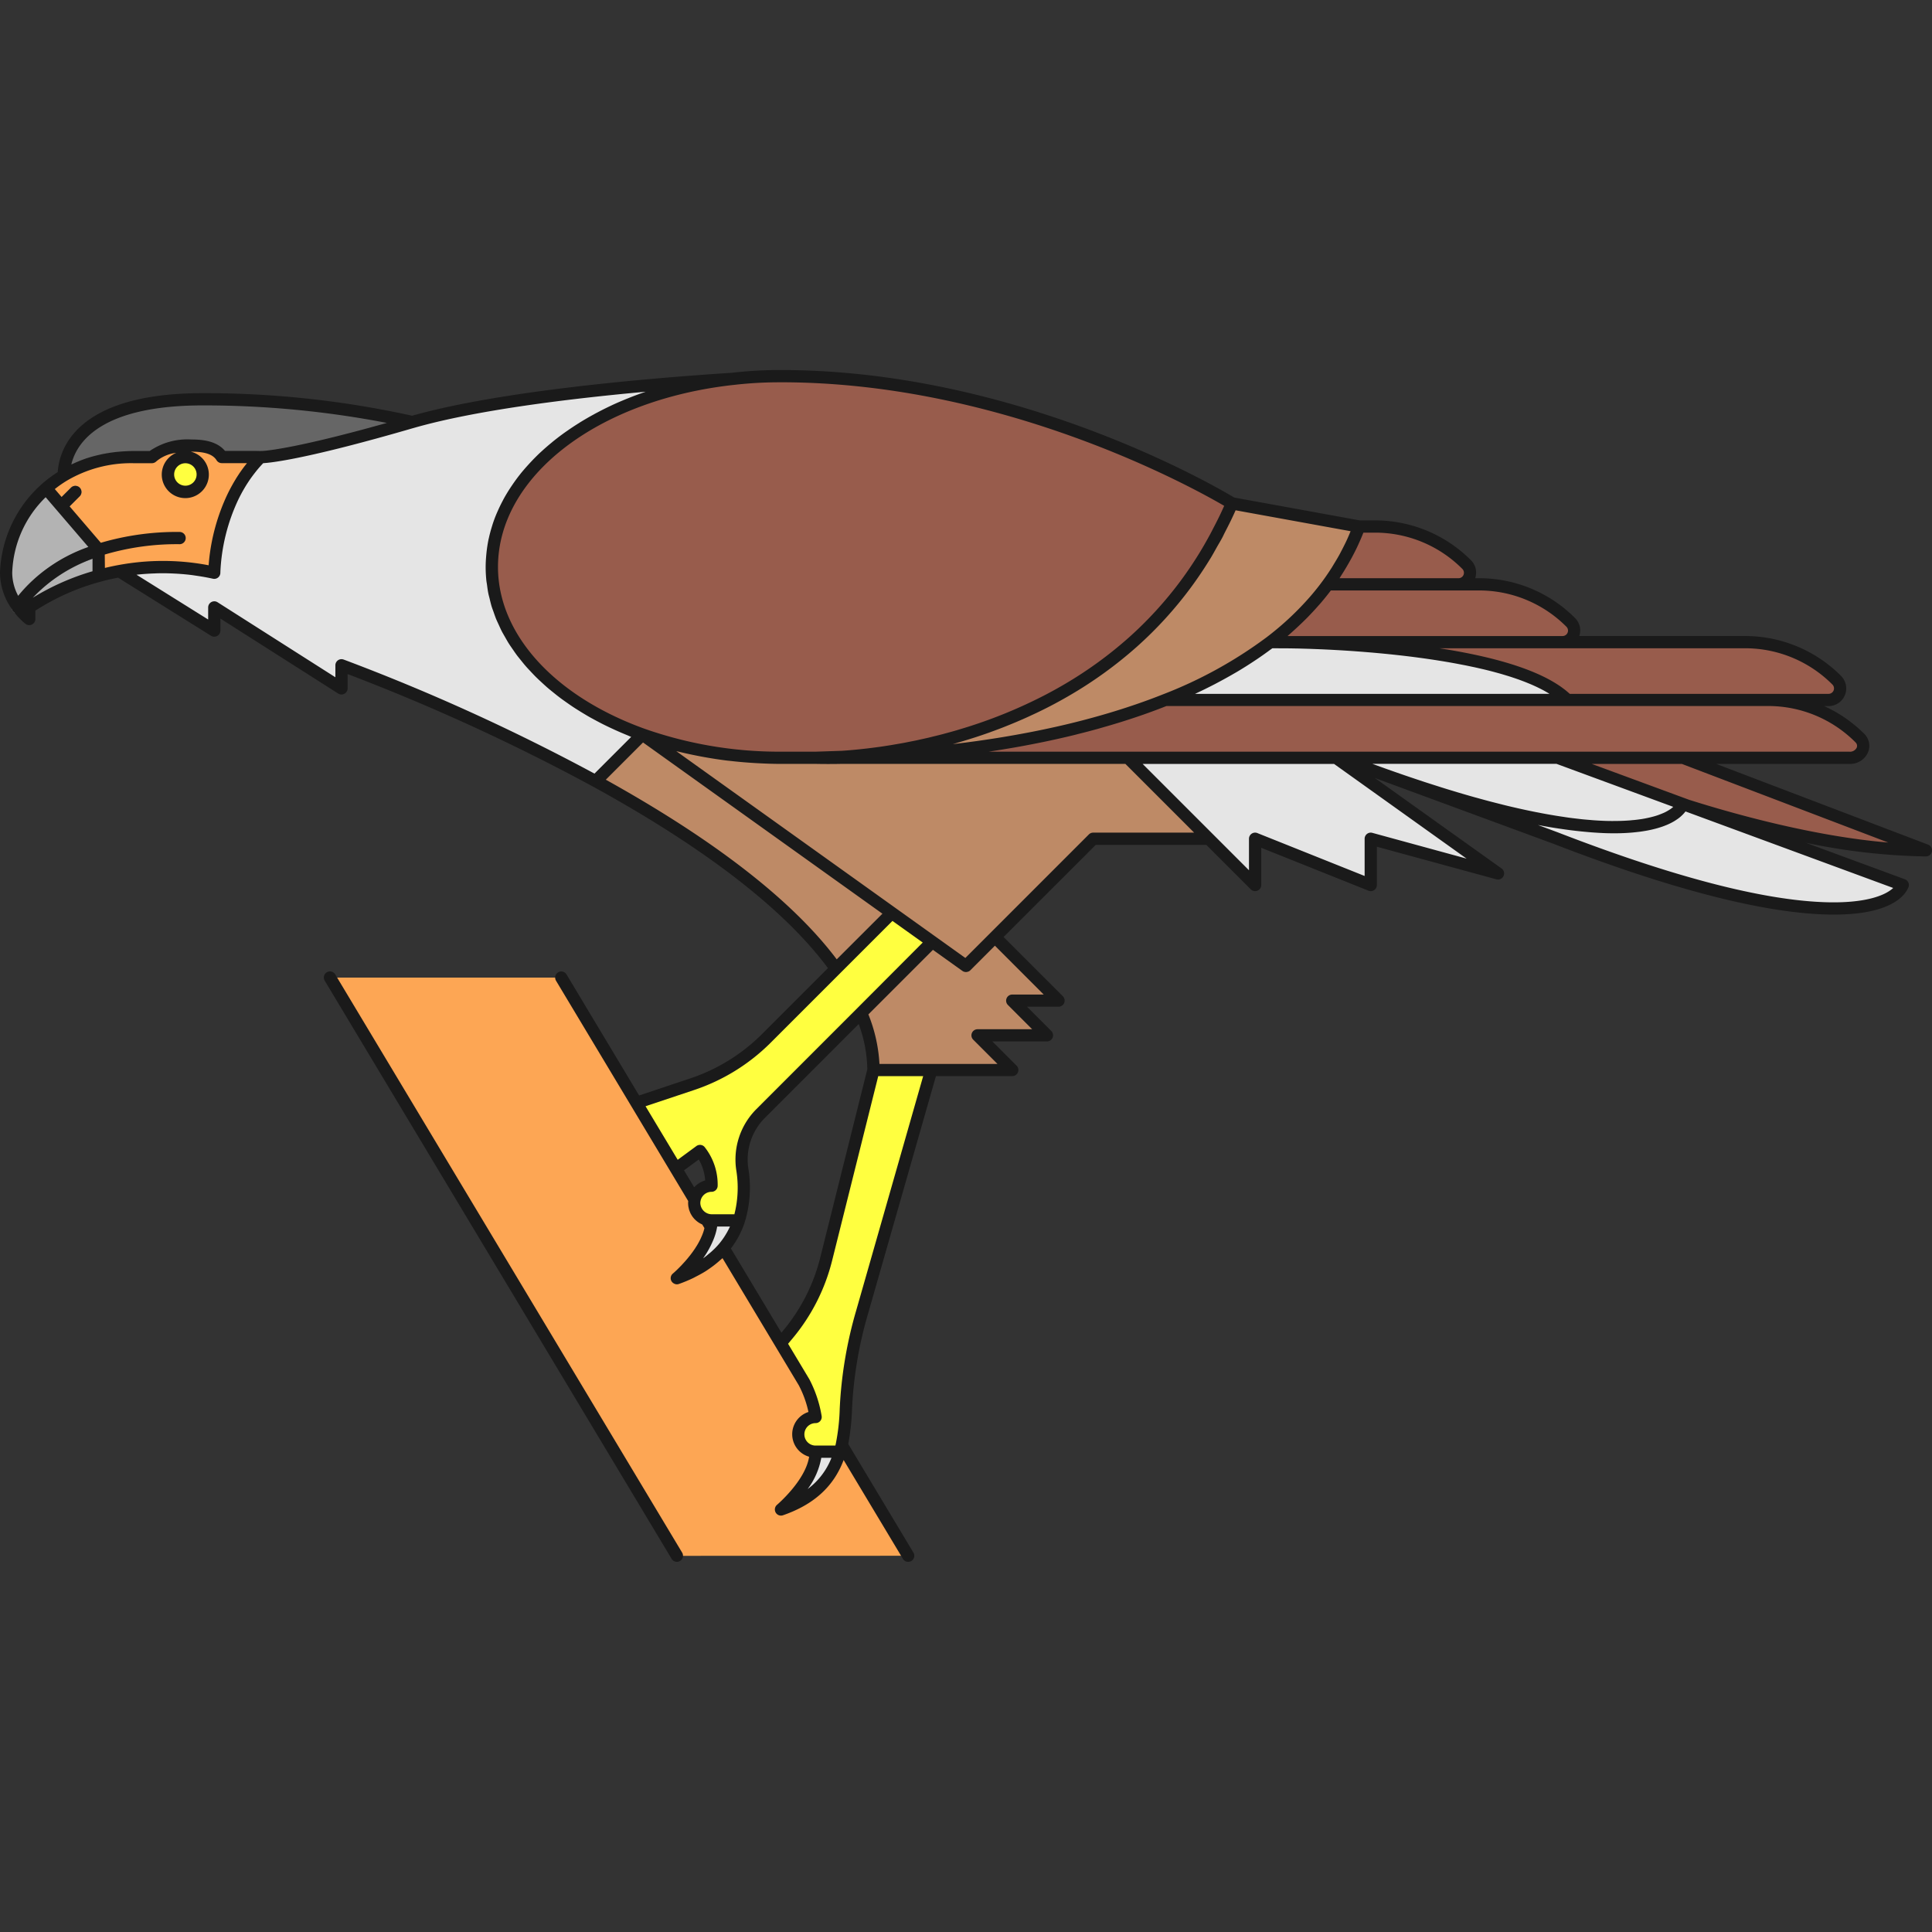 <?xml version="1.0" encoding="utf-8"?>
<!-- Uploaded to: SVG Repo, www.svgrepo.com, Generator: SVG Repo Mixer Tools -->
<svg width="800px" height="800px" viewBox="0 -45.35 236.776 236.776" xmlns="http://www.w3.org/2000/svg">
  <rect x="0" y="-45.35" width="236.776" height="236.776" fill="#333333" stroke="none"/>
  <g id="Group_6482" data-name="Group 6482" transform="translate(-63.511 -792.54)">
    <g id="Group_6480" data-name="Group 6480">
      <g id="Group_6281" data-name="Group 6281">
        <g id="Group_6280" data-name="Group 6280">
          <g id="Group_6279" data-name="Group 6279">
            <path id="Path_2282" data-name="Path 2282" d="M69.167,807.046a14.392,14.392,0,0,0-4.906,10.339,7.694,7.694,0,0,0,2.835,5.669v-1.417a27.756,27.756,0,0,1,8.5-3.869V814.55Z" fill="#b3b3b3"/>
          </g>
        </g>
      </g>
      <g id="Group_6284" data-name="Group 6284">
        <g id="Group_6283" data-name="Group 6283">
          <g id="Group_6282" data-name="Group 6282">
            <path id="Path_2283" data-name="Path 2283" d="M65.678,822.387a.751.751,0,0,1-.657-1.111c.2-.363,5.061-8.893,20.5-8.893a.75.75,0,0,1,0,1.5c-14.56,0-19.14,8.034-19.185,8.115A.749.749,0,0,1,65.678,822.387Z" fill="#7a7a7a"/>
          </g>
        </g>
      </g>
      <g id="Group_6287" data-name="Group 6287">
        <g id="Group_6286" data-name="Group 6286">
          <g id="Group_6285" data-name="Group 6285">
            <path id="Path_2284" data-name="Path 2284" d="M93.42,806.446a.75.75,0,0,1-.618-1.175l.08-.118a.75.75,0,0,1,1.241.842l-.085.126A.749.749,0,0,1,93.42,806.446Z" fill="#7a7a7a"/>
          </g>
        </g>
      </g>
      <g id="Group_6290" data-name="Group 6290">
        <g id="Group_6289" data-name="Group 6289">
          <g id="Group_6288" data-name="Group 6288">
            <path id="Path_2285" data-name="Path 2285" d="M93.832,805.86a.748.748,0,0,1-.749-.75.746.746,0,0,1,.143-.441l.117-.16a.75.75,0,0,1,1.2.9l-.1.14A.75.75,0,0,1,93.832,805.86Z" fill="#7a7a7a"/>
          </g>
        </g>
      </g>
      <g id="Group_6293" data-name="Group 6293">
        <g id="Group_6292" data-name="Group 6292">
          <g id="Group_6291" data-name="Group 6291">
            <path id="Path_2286" data-name="Path 2286" d="M94.279,805.278a.75.75,0,0,1-.586-1.218l.139-.176a.75.75,0,1,1,1.158.953l-.125.159A.749.749,0,0,1,94.279,805.278Z" fill="#7a7a7a"/>
          </g>
        </g>
      </g>
      <g id="Group_6296" data-name="Group 6296">
        <g id="Group_6295" data-name="Group 6295">
          <g id="Group_6294" data-name="Group 6294">
            <path id="Path_2287" data-name="Path 2287" d="M94.776,804.684a.751.751,0,0,1-.566-1.242l.142-.165a.75.75,0,0,1,1.117,1l-.126.147A.748.748,0,0,1,94.776,804.684Z" fill="#7a7a7a"/>
          </g>
        </g>
      </g>
      <g id="Group_6299" data-name="Group 6299">
        <g id="Group_6298" data-name="Group 6298">
          <g id="Group_6297" data-name="Group 6297">
            <path id="Path_2288" data-name="Path 2288" d="M94.41,805.111a.75.75,0,0,1-.579-1.226c.123-.15.252-.3.382-.446a.75.75,0,0,1,1.128.989c-.119.135-.237.271-.35.408A.749.749,0,0,1,94.41,805.111Z" fill="#7a7a7a"/>
          </g>
        </g>
      </g>
      <g id="Group_6302" data-name="Group 6302">
        <g id="Group_6301" data-name="Group 6301">
          <g id="Group_6300" data-name="Group 6300">
            <path id="Path_2289" data-name="Path 2289" d="M93.941,805.71a.75.75,0,0,1-.6-1.2c.114-.152.232-.3.352-.451a.75.75,0,1,1,1.172.936c-.11.137-.219.274-.323.414A.75.75,0,0,1,93.941,805.71Z" fill="#7a7a7a"/>
          </g>
        </g>
      </g>
      <g id="Group_6305" data-name="Group 6305">
        <g id="Group_6304" data-name="Group 6304">
          <g id="Group_6303" data-name="Group 6303">
            <path id="Path_2290" data-name="Path 2290" d="M93.091,806.95a.75.75,0,0,1-.635-1.148c.054-.087.11-.174.167-.261s.116-.176.175-.264a.75.75,0,0,1,1.245.837c-.053.079-.106.158-.158.238s-.106.165-.159.248A.749.749,0,0,1,93.091,806.95Z" fill="#7a7a7a"/>
          </g>
        </g>
      </g>
      <g id="Group_6308" data-name="Group 6308">
        <g id="Group_6307" data-name="Group 6307">
          <g id="Group_6306" data-name="Group 6306">
            <path id="Path_2291" data-name="Path 2291" d="M93.5,806.324a.749.749,0,0,1-.618-1.174c.11-.162.227-.323.344-.483a.75.75,0,0,1,1.21.887q-.164.22-.317.444A.751.751,0,0,1,93.5,806.324Z" fill="#7a7a7a"/>
          </g>
        </g>
      </g>
      <g id="Group_6311" data-name="Group 6311">
        <g id="Group_6310" data-name="Group 6310">
          <g id="Group_6309" data-name="Group 6309">
            <path id="Path_2292" data-name="Path 2292" d="M94.91,804.528a.75.75,0,0,1-.557-1.252q.269-.3.554-.59a.75.75,0,0,1,1.07,1.052c-.176.178-.345.359-.509.542A.751.751,0,0,1,94.91,804.528Z" fill="#7a7a7a"/>
          </g>
        </g>
      </g>
      <g id="Group_6314" data-name="Group 6314">
        <g id="Group_6313" data-name="Group 6313">
          <g id="Group_6312" data-name="Group 6312">
            <path id="Path_2293" data-name="Path 2293" d="M88.355,796.125c-15.793,0-17.019,7.21-17.037,9.336a16.255,16.255,0,0,1,8.534-2.249l2.28,0c1.071-1.052,2.978-1.414,4.806-1.414s3.1.36,3.751,1.4c2.661,0,4.764,0,4.753.013s3.439.105,18.425-4.252l.168-.047A117.372,117.372,0,0,0,88.355,796.125Z" fill="#666"/>
          </g>
        </g>
      </g>
      <g id="Group_6317" data-name="Group 6317">
        <g id="Group_6316" data-name="Group 6316">
          <g id="Group_6315" data-name="Group 6315">
            <path id="Path_2294" data-name="Path 2294" d="M90.689,803.2c-.653-1.045-1.928-1.4-3.751-1.4s-3.735.362-4.806,1.414l-2.28,0a16.255,16.255,0,0,0-8.534,2.249,14.64,14.64,0,0,0-2.151,1.585l6.433,7.5v3.218a30.452,30.452,0,0,1,3.215-.7,28.962,28.962,0,0,1,10.958.318,23.684,23.684,0,0,1,2.263-9.27q.148-.309.312-.62l.009-.018q.156-.3.324-.59l.029-.051c.105-.183.215-.366.328-.548l.053-.088c.106-.169.217-.336.329-.5.028-.04.054-.081.082-.122.107-.156.218-.31.331-.464.036-.05.071-.1.109-.15.108-.145.222-.289.337-.432.044-.056.087-.112.132-.167.118-.144.241-.286.365-.428.046-.051.088-.1.135-.155q.256-.287.531-.566C95.453,803.2,93.35,803.2,90.689,803.2Z" fill="#fda654"/>
          </g>
        </g>
      </g>
      <g id="Group_6320" data-name="Group 6320">
        <g id="Group_6319" data-name="Group 6319">
          <g id="Group_6318" data-name="Group 6318">
            <path id="Path_2295" data-name="Path 2295" d="M123.789,816.676c0-11.577,12.749-21.183,29.485-23.051-9.555.615-28.35,2.162-39.239,5.288l-.168.047c-14.986,4.357-18.425,4.252-18.425,4.252a18.2,18.2,0,0,0-3.406,4.9,23.684,23.684,0,0,0-2.263,9.27,28.962,28.962,0,0,0-10.958-.318l-.381.318,11.339,7.087v-2.835l15.59,9.921v-2.834a246.753,246.753,0,0,1,31.158,14.2l5.717-5.717C131.245,833.233,123.789,825.53,123.789,816.676Z" fill="#e5e5e5"/>
          </g>
        </g>
      </g>
      <g id="Group_6323" data-name="Group 6323">
        <g id="Group_6322" data-name="Group 6322">
          <g id="Group_6321" data-name="Group 6321">
            <path id="Path_2296" data-name="Path 2296" d="M243.259,816.383h0a15.93,15.93,0,0,0-11.265-4.666h-1.9a29.346,29.346,0,0,1-3.85,7.086h16.019A1.417,1.417,0,0,0,243.259,816.383Z" fill="#985c4c"/>
          </g>
        </g>
      </g>
      <g id="Group_6326" data-name="Group 6326">
        <g id="Group_6325" data-name="Group 6325">
          <g id="Group_6324" data-name="Group 6324">
            <path id="Path_2297" data-name="Path 2297" d="M211.19,815.283l.018-.029Z" fill="none"/>
          </g>
        </g>
      </g>
      <g id="Group_6329" data-name="Group 6329">
        <g id="Group_6328" data-name="Group 6328">
          <g id="Group_6327" data-name="Group 6327">
            <path id="Path_2298" data-name="Path 2298" d="M164.479,840.057h0Z" fill="none"/>
          </g>
        </g>
      </g>
      <g id="Group_6332" data-name="Group 6332">
        <g id="Group_6331" data-name="Group 6331">
          <g id="Group_6330" data-name="Group 6330">
            <path id="Path_2299" data-name="Path 2299" d="M164.257,840.061h0Z" fill="none"/>
          </g>
        </g>
      </g>
      <g id="Group_6335" data-name="Group 6335">
        <g id="Group_6334" data-name="Group 6334">
          <g id="Group_6333" data-name="Group 6333">
            <path id="Path_2300" data-name="Path 2300" d="M163.837,840.065h0Z" fill="none"/>
          </g>
        </g>
      </g>
      <g id="Group_6338" data-name="Group 6338">
        <g id="Group_6337" data-name="Group 6337">
          <g id="Group_6336" data-name="Group 6336">
            <path id="Path_2301" data-name="Path 2301" d="M164.033,840.064h0Z" fill="none"/>
          </g>
        </g>
      </g>
      <g id="Group_6341" data-name="Group 6341">
        <g id="Group_6340" data-name="Group 6340">
          <g id="Group_6339" data-name="Group 6339">
            <path id="Path_2302" data-name="Path 2302" d="M163.68,840.064h0Z" fill="none"/>
          </g>
        </g>
      </g>
      <g id="Group_6344" data-name="Group 6344">
        <g id="Group_6343" data-name="Group 6343">
          <g id="Group_6342" data-name="Group 6342">
            <path id="Path_2303" data-name="Path 2303" d="M163.567,840.064h0Z" fill="none"/>
          </g>
        </g>
      </g>
      <g id="Group_6347" data-name="Group 6347">
        <g id="Group_6346" data-name="Group 6346">
          <g id="Group_6345" data-name="Group 6345">
            <path id="Path_2304" data-name="Path 2304" d="M166.267,839.983h0Z" fill="none"/>
          </g>
        </g>
      </g>
      <g id="Group_6350" data-name="Group 6350">
        <g id="Group_6349" data-name="Group 6349">
          <g id="Group_6348" data-name="Group 6348">
            <path id="Path_2305" data-name="Path 2305" d="M214.5,808.881c-.186.434-.379.86-.574,1.282Q214.217,809.531,214.5,808.881Z" fill="none"/>
          </g>
        </g>
      </g>
      <g id="Group_6353" data-name="Group 6353">
        <g id="Group_6352" data-name="Group 6352">
          <g id="Group_6351" data-name="Group 6351">
            <path id="Path_2306" data-name="Path 2306" d="M166.729,839.954h0Z" fill="none"/>
          </g>
        </g>
      </g>
      <g id="Group_6356" data-name="Group 6356">
        <g id="Group_6355" data-name="Group 6355">
          <g id="Group_6354" data-name="Group 6354">
            <path id="Path_2307" data-name="Path 2307" d="M256.015,823.469h0a15.935,15.935,0,0,0-11.265-4.666H226.238a35.124,35.124,0,0,1-7.046,7.087h35.821A1.418,1.418,0,0,0,256.015,823.469Z" fill="#985c4c"/>
          </g>
        </g>
      </g>
      <g id="Group_6359" data-name="Group 6359">
        <g id="Group_6358" data-name="Group 6358">
          <g id="Group_6357" data-name="Group 6357">
            <path id="Path_2308" data-name="Path 2308" d="M164.478,840.807a.75.75,0,0,1-.015-1.5c.445-.01,1.034-.031,1.746-.072h0a.75.75,0,1,1,.088,1.5h0c-.625.037-1.231.062-1.8.075Z" fill="#7a7a7a"/>
          </g>
        </g>
      </g>
      <g id="Group_6362" data-name="Group 6362">
        <g id="Group_6361" data-name="Group 6361">
          <g id="Group_6360" data-name="Group 6360">
            <path id="Path_2309" data-name="Path 2309" d="M163.837,840.815a.75.75,0,0,1-.01-1.5h.123a.75.75,0,0,1,0,1.5h-.113Z" fill="#7a7a7a"/>
          </g>
        </g>
      </g>
      <g id="Group_6365" data-name="Group 6365">
        <g id="Group_6364" data-name="Group 6364">
          <g id="Group_6363" data-name="Group 6363">
            <path id="Path_2310" data-name="Path 2310" d="M164.033,840.813a.751.751,0,0,1-.75-.742v-.009a.751.751,0,0,1,.743-.749h.157a.75.75,0,0,1,.007,1.5h-.157Z" fill="#7a7a7a"/>
          </g>
        </g>
      </g>
      <g id="Group_6368" data-name="Group 6368">
        <g id="Group_6367" data-name="Group 6367">
          <g id="Group_6366" data-name="Group 6366">
            <path id="Path_2311" data-name="Path 2311" d="M166.267,840.733a.75.75,0,0,1-.748-.707c0-.014,0-.029,0-.043a.751.751,0,0,1,.707-.749l.439-.028a.761.761,0,0,1,.8.7c0,.017,0,.034,0,.051a.751.751,0,0,1-.7.748l-.451.027Z" fill="#7a7a7a"/>
          </g>
        </g>
      </g>
      <g id="Group_6371" data-name="Group 6371">
        <g id="Group_6370" data-name="Group 6370">
          <g id="Group_6369" data-name="Group 6369">
            <path id="Path_2312" data-name="Path 2312" d="M164.257,840.811a.75.75,0,0,1-.75-.739v-.012a.75.75,0,0,1,.739-.749l.151,0,.062.749-.031.751-.16,0Z" fill="#7a7a7a"/>
          </g>
        </g>
      </g>
      <g id="Group_6374" data-name="Group 6374">
        <g id="Group_6373" data-name="Group 6373">
          <g id="Group_6372" data-name="Group 6372">
            <path id="Path_2313" data-name="Path 2313" d="M163.525,840.813h-.069a.751.751,0,0,1-.732-.75v-.018a.75.75,0,0,1,.749-.732h.064a.75.75,0,0,1,.738.75v.012A.751.751,0,0,1,163.525,840.813Z" fill="#7a7a7a"/>
          </g>
        </g>
      </g>
      <g id="Group_6377" data-name="Group 6377">
        <g id="Group_6376" data-name="Group 6376">
          <g id="Group_6375" data-name="Group 6375">
            <path id="Path_2314" data-name="Path 2314" d="M163.616,840.814h-.075a.75.75,0,1,1,.051-1.5h0a.891.891,0,0,1,.1.01h.01a.774.774,0,0,1,.634.69h0c0,.017,0,.034,0,.052l0,.036h0a.727.727,0,0,1-.7.693h-.028Z" fill="#7a7a7a"/>
          </g>
        </g>
      </g>
      <g id="Group_6380" data-name="Group 6380">
        <g id="Group_6379" data-name="Group 6379">
          <g id="Group_6378" data-name="Group 6378">
            <path id="Path_2315" data-name="Path 2315" d="M163.762,840.815h-.053a.765.765,0,0,1-.76-.753.735.735,0,0,1,.7-.746.033.033,0,0,0,.019,0h.091a.75.75,0,1,1,0,1.5Z" fill="#7a7a7a"/>
          </g>
        </g>
      </g>
      <g id="Group_6383" data-name="Group 6383">
        <g id="Group_6382" data-name="Group 6382">
          <g id="Group_6381" data-name="Group 6381">
            <path id="Path_2316" data-name="Path 2316" d="M211.208,816a.739.739,0,0,1-.39-.11.75.75,0,0,1-.25-1.031c.751-1.23,1.459-2.518,2.106-3.827q.288-.588.569-1.189a.75.75,0,0,1,1.361.63,50.942,50.942,0,0,1-2.748,5.155l-.008.012h0A.748.748,0,0,1,211.208,816Z" fill="#7a7a7a"/>
          </g>
        </g>
      </g>
      <g id="Group_6386" data-name="Group 6386">
        <g id="Group_6385" data-name="Group 6385">
          <g id="Group_6384" data-name="Group 6384">
            <path id="Path_2317" data-name="Path 2317" d="M288.613,830.556h0a15.929,15.929,0,0,0-11.265-4.666h-57.16c.86,0,28.441.115,35.413,7.087h32.011A1.417,1.417,0,0,0,288.613,830.556Z" fill="#985c4c"/>
          </g>
        </g>
      </g>
      <g id="Group_6389" data-name="Group 6389">
        <g id="Group_6388" data-name="Group 6388">
          <g id="Group_6387" data-name="Group 6387">
            <path id="Path_2318" data-name="Path 2318" d="M219.192,825.889a54.057,54.057,0,0,1-12.861,7.087H255.6c-6.972-6.972-34.553-7.085-35.413-7.087Z" fill="#e5e5e5"/>
          </g>
        </g>
      </g>
      <g id="Group_6392" data-name="Group 6392">
        <g id="Group_6391" data-name="Group 6391">
          <g id="Group_6390" data-name="Group 6390">
            <path id="Path_2319" data-name="Path 2319" d="M163.567,840.064h.466l.128,0h-.594Z" fill="none"/>
          </g>
        </g>
      </g>
      <g id="Group_6395" data-name="Group 6395">
        <g id="Group_6394" data-name="Group 6394">
          <g id="Group_6393" data-name="Group 6393">
            <path id="Path_2320" data-name="Path 2320" d="M164.882,840.827c-.9,0-1.4-.015-1.43-.016a.75.75,0,0,1,.021-1.5h.252l2.835,0a.75.75,0,0,1,.012,1.5C165.909,840.823,165.343,840.827,164.882,840.827Z" fill="#7a7a7a"/>
          </g>
        </g>
      </g>
      <g id="Group_6398" data-name="Group 6398">
        <g id="Group_6397" data-name="Group 6397">
          <g id="Group_6396" data-name="Group 6396">
            <path id="Path_2321" data-name="Path 2321" d="M230.088,811.716,214.5,808.881q-.279.651-.574,1.282a49.837,49.837,0,0,1-2.715,5.091l-.018.029q-1.13,1.849-2.37,3.519a46.947,46.947,0,0,1-6.473,7.087h0a50.084,50.084,0,0,1-8.3,5.982q-1,.579-2.005,1.105a65.665,65.665,0,0,1-25.314,6.978h-.016c-.154.01-.3.02-.446.028h-.01c-.725.042-1.324.063-1.778.073h-.02l-.2,0h2.3c6.984-.113,24.577-1.035,39.771-7.086a54.057,54.057,0,0,0,12.861-7.087,35.124,35.124,0,0,0,7.046-7.087,29.346,29.346,0,0,0,3.85-7.086Z" fill="#be8a66"/>
          </g>
        </g>
      </g>
      <g id="Group_6401" data-name="Group 6401">
        <g id="Group_6400" data-name="Group 6400">
          <g id="Group_6399" data-name="Group 6399">
            <path id="Path_2322" data-name="Path 2322" d="M153.274,793.625c-16.736,1.868-29.485,11.474-29.485,23.051,0,8.854,7.456,16.557,18.449,20.528a50.241,50.241,0,0,0,16.984,2.858h4.252l3.255-.108a65.665,65.665,0,0,0,25.314-6.978q1-.527,2.005-1.105a50.084,50.084,0,0,0,8.3-5.982h0a46.947,46.947,0,0,0,6.473-7.087q1.237-1.669,2.37-3.519l.018-.029a49.837,49.837,0,0,0,2.715-5.091q.294-.632.574-1.282s-25.018-15.591-55.275-15.591A49.448,49.448,0,0,0,153.274,793.625Z" fill="#985c4c"/>
          </g>
        </g>
      </g>
      <g id="Group_6404" data-name="Group 6404">
        <g id="Group_6403" data-name="Group 6403">
          <g id="Group_6402" data-name="Group 6402">
            <path id="Path_2323" data-name="Path 2323" d="M299.537,851.4l-29.764-11.339H254.385l15.387,5.669.511.188C276.895,848.01,289.208,851.4,299.537,851.4Z" fill="#985c4c"/>
          </g>
        </g>
      </g>
      <g id="Group_6407" data-name="Group 6407">
        <g id="Group_6406" data-name="Group 6406">
          <g id="Group_6405" data-name="Group 6405">
            <path id="Path_2324" data-name="Path 2324" d="M269.757,845.726l-15.372-5.664H227.552C259.682,852.443,268.568,848.423,269.757,845.726Z" fill="#e5e5e5"/>
          </g>
        </g>
      </g>
      <g id="Group_6410" data-name="Group 6410">
        <g id="Group_6409" data-name="Group 6409">
          <g id="Group_6408" data-name="Group 6408">
            <path id="Path_2325" data-name="Path 2325" d="M270.283,845.919l-.526-.193c-1.189,2.7-10.075,6.717-42.2-5.664h-.1l26.725,9.846c32.513,12.575,41.388,8.45,42.521,5.745Z" fill="#e5e5e5"/>
          </g>
        </g>
      </g>
      <g id="Group_6413" data-name="Group 6413">
        <g id="Group_6412" data-name="Group 6412">
          <g id="Group_6411" data-name="Group 6411">
            <path id="Path_2326" data-name="Path 2326" d="M291.448,837.643h0a15.93,15.93,0,0,0-11.265-4.666H206.331c-15.194,6.051-32.787,6.973-39.771,7.086h123.6C291.708,840.062,292.341,838.536,291.448,837.643Z" fill="#985c4c"/>
          </g>
        </g>
      </g>
      <g id="Group_6416" data-name="Group 6416">
        <g id="Group_6415" data-name="Group 6415">
          <g id="Group_6414" data-name="Group 6414">
            <path id="Path_2327" data-name="Path 2327" d="M211.663,849.983l5.669,5.669v-5.669l14.173,5.669v-5.669l15.591,4.252-19.843-14.173H201.741Z" fill="#e5e5e5"/>
          </g>
        </g>
      </g>
      <g id="Group_6419" data-name="Group 6419">
        <g id="Group_6418" data-name="Group 6418">
          <g id="Group_6417" data-name="Group 6417">
            <path id="Path_2328" data-name="Path 2328" d="M142.238,837.2l-5.717,5.717c11.484,6.3,23.205,14.269,29.451,22.989l6.838-6.838Z" fill="#be8a66"/>
          </g>
        </g>
      </g>
      <g id="Group_6422" data-name="Group 6422">
        <g id="Group_6421" data-name="Group 6421">
          <g id="Group_6420" data-name="Group 6420">
            <path id="Path_2329" data-name="Path 2329" d="M187.568,869.826h5.669l-7.795-7.795.709-.709h0l-4.252,4.252-4.176-2.987-.076.152-8.593,8.593a18.027,18.027,0,0,1,1.506,7h17.008l-4.252-4.252h8.5Z" fill="#be8a66"/>
          </g>
        </g>
      </g>
      <g id="Group_6425" data-name="Group 6425">
        <g id="Group_6424" data-name="Group 6424">
          <g id="Group_6423" data-name="Group 6423">
            <path id="Path_2330" data-name="Path 2330" d="M201.741,840.062H159.222a50.241,50.241,0,0,1-16.984-2.858l39.661,28.37,4.252-4.252h0l11.338-11.339h14.174Z" fill="#be8a66"/>
          </g>
        </g>
      </g>
      <g id="Group_6428" data-name="Group 6428">
        <g id="Group_6427" data-name="Group 6427">
          <g id="Group_6426" data-name="Group 6426">
            <path id="Path_2331" data-name="Path 2331" d="M71.348,809.631a.749.749,0,0,1-.53-1.28l1.417-1.417a.75.75,0,0,1,1.06,1.06l-1.417,1.418A.747.747,0,0,1,71.348,809.631Z" fill="#7a7a7a"/>
          </g>
        </g>
      </g>
      <g id="Group_6431" data-name="Group 6431">
        <g id="Group_6430" data-name="Group 6430">
          <g id="Group_6429" data-name="Group 6429">
            <path id="Path_2332" data-name="Path 2332" d="M174.812,937.857,166.678,924.3c-.061.267-.129.534-.207.8h-3a2.126,2.126,0,1,1,0-4.251,14.471,14.471,0,0,0-1.417-4.252l-9.871-16.451a12.711,12.711,0,0,1-5.72,3.7s3.614-3.037,4.172-6.274l-.551-.919a2.119,2.119,0,0,1-1.5-2.02,2.154,2.154,0,0,1,.04-.4l-16.339-27.234H103.946l42.52,70.866" fill="#fda654"/>
          </g>
        </g>
      </g>
      <g id="Group_6434" data-name="Group 6434">
        <g id="Group_6433" data-name="Group 6433">
          <g id="Group_6432" data-name="Group 6432">
            <path id="Path_2333" data-name="Path 2333" d="M150.718,896.755a4.755,4.755,0,0,1-.08.813c-.558,3.237-4.172,6.274-4.172,6.274a12.711,12.711,0,0,0,5.72-3.7,10.035,10.035,0,0,0,1.887-3.392Z" fill="#e5e5e5"/>
          </g>
        </g>
      </g>
      <g id="Group_6437" data-name="Group 6437">
        <g id="Group_6436" data-name="Group 6436">
          <g id="Group_6435" data-name="Group 6435">
            <path id="Path_2334" data-name="Path 2334" d="M172.81,859.073l-6.838,6.837-8.554,8.554a23.159,23.159,0,0,1-9.052,5.6l-6.861,2.287,4.845,8.075,2.95-2.17a6.688,6.688,0,0,1,1.418,4.252,2.126,2.126,0,0,0-2.086,1.722,2.154,2.154,0,0,0-.04.4,2.166,2.166,0,0,0,2.126,2.126h3.355a13.928,13.928,0,0,0,.409-6.291,7.95,7.95,0,0,1,2.228-6.788l12.344-12.344,8.593-8.593.076-.152Z" fill="#ffff40"/>
          </g>
        </g>
      </g>
      <g id="Group_6440" data-name="Group 6440">
        <g id="Group_6439" data-name="Group 6439">
          <g id="Group_6438" data-name="Group 6438">
            <path id="Path_2335" data-name="Path 2335" d="M170.56,878.33l-5.8,23.215a23.006,23.006,0,0,1-4.679,9.187l-.9,1.072,2.876,4.794h0a14.471,14.471,0,0,1,1.417,4.252,2.126,2.126,0,1,0,0,4.251h3c.078-.266.146-.533.207-.8a34,34,0,0,0,.56-5.49,50.464,50.464,0,0,1,1.9-10.717l8.5-29.764Z" fill="#ffff40"/>
          </g>
        </g>
      </g>
      <g id="Group_6443" data-name="Group 6443">
        <g id="Group_6442" data-name="Group 6442">
          <g id="Group_6441" data-name="Group 6441">
            <circle id="Ellipse_163" data-name="Ellipse 163" cx="2.126" cy="2.126" r="2.126" transform="translate(84.104 803.212)" fill="#ffff40"/>
          </g>
        </g>
      </g>
      <g id="Group_6446" data-name="Group 6446">
        <g id="Group_6445" data-name="Group 6445">
          <g id="Group_6444" data-name="Group 6444">
            <path id="Path_2336" data-name="Path 2336" d="M159.222,932.188c4.541-1.571,6.423-4.28,7.249-7.087h-3C163.474,928.623,159.222,932.188,159.222,932.188Z" fill="#e5e5e5"/>
          </g>
        </g>
      </g>
      <g id="Group_6449" data-name="Group 6449">
        <g id="Group_6448" data-name="Group 6448">
          <g id="Group_6447" data-name="Group 6447">
            <path id="Path_2337" data-name="Path 2337" d="M211.19,815.283l.018-.029Z" fill="none"/>
          </g>
        </g>
      </g>
      <g id="Group_6452" data-name="Group 6452">
        <g id="Group_6451" data-name="Group 6451">
          <g id="Group_6450" data-name="Group 6450">
            <path id="Path_2338" data-name="Path 2338" d="M164.479,840.057h0Z" fill="none"/>
          </g>
        </g>
      </g>
      <g id="Group_6455" data-name="Group 6455">
        <g id="Group_6454" data-name="Group 6454">
          <g id="Group_6453" data-name="Group 6453">
            <path id="Path_2339" data-name="Path 2339" d="M164.257,840.061h0Z" fill="none"/>
          </g>
        </g>
      </g>
      <g id="Group_6458" data-name="Group 6458">
        <g id="Group_6457" data-name="Group 6457">
          <g id="Group_6456" data-name="Group 6456">
            <path id="Path_2340" data-name="Path 2340" d="M163.837,840.065h0Z" fill="none"/>
          </g>
        </g>
      </g>
      <g id="Group_6461" data-name="Group 6461">
        <g id="Group_6460" data-name="Group 6460">
          <g id="Group_6459" data-name="Group 6459">
            <path id="Path_2341" data-name="Path 2341" d="M164.033,840.064h0Z" fill="none"/>
          </g>
        </g>
      </g>
      <g id="Group_6464" data-name="Group 6464">
        <g id="Group_6463" data-name="Group 6463">
          <g id="Group_6462" data-name="Group 6462">
            <path id="Path_2342" data-name="Path 2342" d="M163.68,840.064h0Z" fill="none"/>
          </g>
        </g>
      </g>
      <g id="Group_6467" data-name="Group 6467">
        <g id="Group_6466" data-name="Group 6466">
          <g id="Group_6465" data-name="Group 6465">
            <path id="Path_2343" data-name="Path 2343" d="M163.567,840.064h0Z" fill="none"/>
          </g>
        </g>
      </g>
      <g id="Group_6470" data-name="Group 6470">
        <g id="Group_6469" data-name="Group 6469">
          <g id="Group_6468" data-name="Group 6468">
            <path id="Path_2344" data-name="Path 2344" d="M166.267,839.983h0Z" fill="none"/>
          </g>
        </g>
      </g>
      <g id="Group_6473" data-name="Group 6473">
        <g id="Group_6472" data-name="Group 6472">
          <g id="Group_6471" data-name="Group 6471">
            <path id="Path_2345" data-name="Path 2345" d="M214.5,808.881c-.186.434-.379.86-.574,1.282Q214.217,809.531,214.5,808.881Z" fill="none"/>
          </g>
        </g>
      </g>
      <g id="Group_6476" data-name="Group 6476">
        <g id="Group_6475" data-name="Group 6475">
          <g id="Group_6474" data-name="Group 6474">
            <path id="Path_2346" data-name="Path 2346" d="M166.729,839.954h0Z" fill="none"/>
          </g>
        </g>
      </g>
      <g id="Group_6479" data-name="Group 6479">
        <g id="Group_6478" data-name="Group 6478">
          <g id="Group_6477" data-name="Group 6477">
            <path id="Path_2347" data-name="Path 2347" d="M163.567,840.064h.466l.128,0h-.594Z" fill="none"/>
          </g>
        </g>
      </g>
    </g>
    <g id="Group_6481" data-name="Group 6481">
      <path id="Path_2348" data-name="Path 2348" d="M299.8,850.7l-25.956-9.888h16.314a2.388,2.388,0,0,0,2.285-1.414,2.068,2.068,0,0,0-.469-2.286l-.016-.015a16.643,16.643,0,0,0-4.889-3.371h.538a2.167,2.167,0,0,0,1.532-3.7l-.53.53.529-.531a16.567,16.567,0,0,0-11.8-4.886H257.056a2.12,2.12,0,0,0-.511-2.2h0a16.572,16.572,0,0,0-11.8-4.886H244.3a2.12,2.12,0,0,0-.511-2.2l-.016-.015a16.569,16.569,0,0,0-11.78-4.871h-1.838l-15.387-2.8c-1.912-1.155-26.478-15.628-55.54-15.628a50.412,50.412,0,0,0-6.023.338c-10.005.645-28.323,2.185-39.186,5.263a118.008,118.008,0,0,0-25.663-2.766c-15.589,0-17.591,6.946-17.771,9.676a15.211,15.211,0,0,0-7.074,12.334,7.74,7.74,0,0,0,1.445,4.434.742.742,0,0,0,.329.448,8.261,8.261,0,0,0,1.359,1.385.746.746,0,0,0,.452.152.749.749,0,0,0,.75-.75v-1.026a28.25,28.25,0,0,1,7.954-3.537c.72-.2,1.458-.362,2.2-.506.014.01.021.027.036.036l11.338,7.087a.751.751,0,0,0,1.148-.636V823l14.438,9.188a.751.751,0,0,0,1.153-.633V829.8a250.118,250.118,0,0,1,30.046,13.776c13.775,7.56,23.458,15.046,28.821,22.263l-8.093,8.093a22.53,22.53,0,0,1-8.76,5.414l-6.289,2.1-8.9-14.839a.75.75,0,0,0-1.286.772l9.212,15.354h0l1.6,2.669,5.39,8.983c-.007.083-.011.164-.011.246a2.992,2.992,0,0,0,.035.446c.008.049.023.095.032.143.02.095.041.19.07.282.018.056.042.108.062.162.032.081.063.161.1.239.027.054.059.106.09.159.041.071.083.142.131.21.036.051.075.1.114.147.051.064.1.126.16.185s.089.088.136.131.123.108.188.158.1.075.154.111c.069.046.141.089.215.129.056.031.112.061.17.088.027.013.051.029.079.041l.261.435c-.012.054-.023.108-.037.162q-.033.126-.072.252c-.03.095-.062.189-.1.283s-.062.167-.1.25-.079.185-.122.277-.076.165-.118.246-.092.179-.14.268-.089.162-.136.241-.1.173-.157.259-.1.155-.147.232-.112.166-.17.248-.1.148-.154.22-.118.159-.177.236-.1.14-.159.208-.119.149-.179.222l-.158.191c-.06.072-.119.139-.179.207s-.1.118-.152.173-.117.128-.174.19-.1.1-.142.153-.109.114-.163.169-.088.092-.13.134-.1.1-.154.152l-.1.1-.143.136-.077.072-.133.123-.033.03c-.1.086-.151.133-.155.137a.731.731,0,0,0,.079,1.194.593.593,0,0,0,.069.04.72.72,0,0,0,.33.088l.005,0a.747.747,0,0,0,.245-.041,17.4,17.4,0,0,0,1.7-.7c.172-.081.33-.173.5-.258.355-.183.7-.372,1.031-.576.18-.112.35-.232.521-.35.291-.2.57-.409.836-.628.16-.131.317-.265.468-.4.1-.087.2-.164.294-.254l9.349,15.58a12.772,12.772,0,0,1,1.185,3.272,2.867,2.867,0,0,0,.083,5.485c-.455,2.932-3.9,5.858-3.932,5.89a.75.75,0,0,0,.482,1.324.741.741,0,0,0,.245-.041c3.8-1.314,6.227-3.542,7.432-6.77l7.27,12.116a.751.751,0,0,0,.644.364.75.75,0,0,0,.642-1.135l-7.988-13.313a28.185,28.185,0,0,0,.462-4.276c.018-.353.035-.7.057-1.022a49.846,49.846,0,0,1,1.857-10.5c.008-.021.015-.043.021-.064l8.348-29.22h9.356a.75.75,0,0,0,.53-1.28l-2.971-2.972h6.693a.75.75,0,0,0,.53-1.28l-2.971-2.972h3.859a.75.75,0,0,0,.53-1.28l-7.265-7.265.178-.179L197.8,850.733h13.552l5.45,5.45a.746.746,0,0,0,.53.22.75.75,0,0,0,.75-.75v-4.562l13.145,5.258a.749.749,0,0,0,1.028-.7v-4.688l14.644,3.994a.75.75,0,0,0,.633-1.334L232.013,842.54l21.9,8.068c14.2,5.493,25.4,8.4,33.274,8.652.369.012.724.018,1.068.018,6.962,0,8.71-2.306,9.141-3.336a.751.751,0,0,0-.433-.993l-12.154-4.478a77.127,77.127,0,0,0,14.73,1.68.75.75,0,0,0,.267-1.451Zm-8.888-12.528.013.012a.575.575,0,0,1,.132.64.91.91,0,0,1-.9.488H184.673l.037-.006c.791-.118,1.594-.247,2.4-.384l.267-.044q1.182-.2,2.388-.434l.338-.065q1.187-.231,2.389-.492l.382-.084q1.2-.264,2.4-.559l.38-.1q1.217-.3,2.435-.639l.34-.1q1.243-.349,2.485-.734c.082-.025.163-.053.245-.078q1.29-.406,2.571-.854l.073-.027q1.278-.45,2.54-.948c.042-.017.085-.031.126-.047h73.708A15.079,15.079,0,0,1,290.916,838.172Zm-22.76,8.227-.141.091a5.418,5.418,0,0,1-.5.274c-.056.027-.119.052-.178.078q-.236.1-.5.2c-.072.026-.141.053-.218.078-.225.075-.471.143-.729.208-.1.025-.2.048-.3.071-.276.062-.565.121-.877.17-.08.013-.168.023-.251.034-.279.041-.572.075-.879.1-.108.01-.214.022-.325.031q-.567.045-1.195.062c-.108,0-.22.005-.331.006-.459.008-.933.009-1.44-.007q-.686-.023-1.4-.073c-.163-.011-.333-.028-.5-.042-.323-.026-.646-.052-.979-.087-.2-.02-.407-.046-.61-.069-.31-.036-.62-.072-.937-.114-.222-.03-.449-.063-.674-.1-.312-.045-.625-.092-.945-.143l-.72-.121q-.479-.082-.967-.174c-.25-.047-.5-.1-.755-.145-.334-.066-.673-.135-1.014-.207-.255-.054-.51-.108-.768-.165-.357-.078-.72-.162-1.085-.247-.254-.059-.507-.117-.765-.18-.392-.094-.792-.2-1.193-.3l-.72-.183c-.473-.124-.955-.255-1.44-.388-.182-.051-.359-.1-.543-.148q-1-.282-2.044-.59c-.159-.047-.325-.1-.485-.148-.538-.161-1.078-.325-1.628-.5-.262-.082-.531-.17-.8-.254-.461-.147-.921-.294-1.391-.448-.3-.1-.6-.2-.9-.3-.444-.148-.889-.3-1.341-.453-.325-.111-.654-.226-.983-.341q-.658-.23-1.326-.467c-.345-.123-.693-.249-1.042-.375l-.634-.232h22.561l14.313,5.273-.012.013A3.69,3.69,0,0,1,268.156,846.4Zm-86.738-8.345c.39-.116.785-.239,1.181-.364.162-.052.322-.1.485-.153q.829-.27,1.675-.571c.129-.045.259-.1.388-.143.441-.161.884-.326,1.329-.5.2-.078.4-.16.6-.241q.574-.231,1.153-.477.319-.137.64-.277.6-.262,1.195-.544c.19-.089.38-.175.57-.266.585-.281,1.17-.571,1.755-.878.686-.359,1.37-.736,2.032-1.12a50.946,50.946,0,0,0,8.424-6.071,47.958,47.958,0,0,0,6.575-7.2q1.273-1.717,2.426-3.6l.008-.012c.288-.472.552-.963.825-1.446.206-.364.424-.719.621-1.088.118-.222.221-.451.335-.675.332-.644.664-1.289.966-1.944.116-.249.231-.5.344-.754l14.092,2.562c-.076.184-.149.368-.228.55-.1.231-.2.462-.31.691-.161.341-.333.679-.508,1.016-.112.215-.22.431-.338.643-.2.366-.419.726-.638,1.086-.107.174-.207.352-.318.525-.338.528-.692,1.05-1.066,1.561q-.687.938-1.465,1.844a35.918,35.918,0,0,1-5.432,5.09l0,0a53.363,53.363,0,0,1-12.68,6.984q-1.564.622-3.159,1.171l-.268.092q-1.485.508-2.983.959l-.314.094q-1.522.453-3.049.85l-.191.05q-1.6.414-3.192.77l-.161.035q-1.524.339-3.026.629l-.315.06q-1.45.277-2.868.512l-.287.048c-.995.162-1.977.312-2.938.446l-.064.009q-1.475.205-2.883.37l-.074.008c.173-.048.352-.1.527-.152Zm28.668-5.883c.779-.362,1.536-.737,2.277-1.12.174-.09.344-.182.516-.274q.965-.512,1.884-1.046c.115-.067.233-.132.347-.2.693-.411,1.362-.832,2.014-1.263.153-.1.3-.2.453-.3q.848-.574,1.648-1.169c.071-.053.149-.1.22-.156h.741l.9.006.291,0,.655.009.388.009c.2,0,.406.008.614.014l.42.012.622.019.456.017.614.024.5.021.629.03.5.025.643.036.521.03.669.042.509.034c.239.016.48.034.721.052.16.011.319.022.48.035.263.02.528.042.793.064l.434.035q.606.053,1.218.11l.234.023c.335.032.671.065,1.008.1l.467.05.772.085.533.063c.239.029.479.057.718.087l.542.07.7.094.553.077.684.1.556.085.675.107.551.092c.223.037.443.076.664.115.182.033.364.065.545.1.223.041.444.084.665.127.172.033.345.066.516.1.229.046.455.094.682.142.16.034.321.067.479.1.248.055.492.112.736.169.132.031.265.06.4.092q.552.133,1.088.275c.081.021.159.044.24.066.276.074.55.15.818.228.133.038.261.079.391.118.212.064.425.128.631.194.138.044.272.091.408.136.192.064.383.128.569.194.138.049.273.1.408.15.175.065.349.131.519.2.134.053.265.107.4.162q.246.1.483.207c.126.055.25.112.372.169.154.072.3.145.453.219.116.058.231.117.343.176.145.076.284.154.422.233.1.06.211.12.313.182.038.023.072.047.11.071H209.975Zm78-1.086h0a.668.668,0,0,1-.472,1.14H255.9c-.06-.056-.129-.108-.191-.162-.109-.1-.219-.191-.335-.284-.087-.069-.178-.137-.269-.205-.153-.115-.309-.229-.474-.341l-.133-.087c-2.962-1.956-7.847-3.466-14.592-4.508h37.439A15.081,15.081,0,0,1,288.082,831.085ZM255.484,824h0a.668.668,0,0,1-.473,1.14h-33.7c.077-.066.147-.135.223-.2.173-.149.338-.3.507-.455q.642-.576,1.248-1.17c.177-.174.353-.348.525-.524q.651-.668,1.254-1.355c.1-.111.2-.218.295-.33q.654-.765,1.25-1.552h18.133A15.085,15.085,0,0,1,255.484,824Zm-12.757-7.086.013.012a.668.668,0,0,1-.483,1.128H227.676c.072-.107.135-.219.205-.327.11-.169.215-.339.321-.51q.361-.585.694-1.181c.09-.16.182-.319.269-.481.294-.55.575-1.1.832-1.667.016-.036.03-.073.047-.11.2-.433.385-.869.559-1.31h1.39A15.079,15.079,0,0,1,242.727,816.912ZM159.222,794.04c27.222,0,50.461,12.888,54.318,15.143-.1.222-.2.447-.3.666-.319.691-.667,1.373-1.021,2.053-.129.249-.255.5-.388.746-.409.756-.833,1.507-1.283,2.244-.726,1.189-1.511,2.354-2.333,3.464a46.483,46.483,0,0,1-6.369,6.974,49.544,49.544,0,0,1-8.176,5.892c-.644.373-1.31.739-1.977,1.089a59.5,59.5,0,0,1-10.589,4.27c-.115.034-.234.074-.349.107-.485.142-.963.272-1.438.4-.092.024-.187.053-.279.077-.381.1-.752.189-1.125.28-.181.044-.366.094-.545.136-.328.077-.645.144-.966.215-.214.047-.434.1-.645.144-.283.059-.554.109-.83.164-.239.047-.484.1-.719.142-.209.039-.408.071-.613.107-.289.051-.584.1-.864.15-.139.023-.268.04-.4.062-.335.052-.672.106-.993.151l-.21.028c-1.717.237-3.224.379-4.442.461l-3.209.107h-4.252a49.792,49.792,0,0,1-16.73-2.814c-11.074-4-17.953-11.595-17.953-19.822,0-11.061,12.12-20.442,28.818-22.305l.02,0a48.2,48.2,0,0,1,5.712-.328Zm-70.866,2.835a118.176,118.176,0,0,1,22.567,2.146l-.1.028c-1.434.4-2.743.757-3.936,1.07l-.157.041c-.561.147-1.093.283-1.6.411l-.207.053c-.491.123-.956.237-1.4.344l-.213.051q-.645.155-1.228.287l-.2.047q-.57.129-1.08.239l-.173.037c-.337.072-.657.139-.955.2l-.12.024c-.3.06-.591.116-.855.165l-.052.01c-.26.048-.5.091-.725.129l-.06.01c-.22.038-.419.069-.6.1l-.08.012c-.175.027-.332.049-.477.068l-.078.011c-.136.018-.257.032-.366.045l-.068.007c-.1.012-.2.021-.275.028l-.043,0-.195.015h-.026l-.117.006h-.06s-.009,0-.014,0c-.022,0-.044.006-.067.007l-.215-.01-.089,0c-.105,0-.225-.005-.357-.006h-.1l-.559,0c-.774,0-1.818,0-2.99,0-1.044-1.25-2.833-1.4-4.132-1.4a8.167,8.167,0,0,0-5.1,1.414l-1.991,0c-.627,0-1.238.037-1.841.093-.111.01-.222.019-.332.031q-.863.1-1.691.268c-.107.023-.213.049-.319.073a16.819,16.819,0,0,0-1.665.462l-.03.011a15.9,15.9,0,0,0-1.555.637c-.058.027-.121.045-.178.073C72.893,801.418,75.851,796.875,88.356,796.875Zm-2.126,7.087a1.376,1.376,0,1,1-1.376,1.376A1.377,1.377,0,0,1,86.23,803.962Zm-17.123,4.166,5.234,6.1a19.291,19.291,0,0,0-8.6,5.986,6.032,6.032,0,0,1-.732-2.834A13.511,13.511,0,0,1,69.107,808.128Zm-1.579,12.318a18.827,18.827,0,0,1,7.322-4.779V817.2A29.993,29.993,0,0,0,67.528,820.446Zm8.822-5.294a31.181,31.181,0,0,1,9.171-1.269.75.75,0,0,0,0-1.5,32.98,32.98,0,0,0-9.652,1.328l-3.827-4.464,1.253-1.253a.75.75,0,0,0-1.06-1.06L71.063,808.1l-.834-.973a14.043,14.043,0,0,1,1.477-1.029,15.5,15.5,0,0,1,8.147-2.141l2.28,0a.757.757,0,0,0,.525-.215,4.584,4.584,0,0,1,2.447-1.051,2.885,2.885,0,1,0,1.785-.146l.048,0c1.7,0,2.66.325,3.115,1.052a.748.748,0,0,0,.636.353h0l3.09,0-.086.109c-.119.149-.238.3-.35.449h0l-.115.158h0c-.078.107-.154.215-.23.323-.019.027-.039.054-.058.082s-.037.05-.054.076h0v0l-.08.118h0l0,.005c-.059.088-.118.176-.175.264s-.1.158-.152.237l-.013.021-.054.088h0l0,.006c-.09.146-.175.289-.259.433l-.042.069c-.011.02-.024.041-.036.061l0,.007h0l-.024.043-.005.009h0q-.174.306-.335.612h0l-.01.018c-.112.215-.219.429-.323.643a24.751,24.751,0,0,0-2.237,8q-.039.384-.06.686a29.711,29.711,0,0,0-10.367-.146c-.788.127-1.573.285-2.346.472Zm29.267,12.866a.736.736,0,0,0-.253-.044.748.748,0,0,0-.75.75v1.468L90.176,821a.751.751,0,0,0-1.153.633v1.482l-8.784-5.491.014,0c.707-.081,1.415-.128,2.123-.155.113,0,.226-.011.34-.014.677-.019,1.355-.01,2.032.021l.39.02c.68.041,1.359.1,2.036.192.1.014.2.031.3.046.713.1,1.424.224,2.131.381a.75.75,0,0,0,.913-.733v-.058a23.154,23.154,0,0,1,2.189-8.885q.308-.639.653-1.239l.01-.016q.34-.592.718-1.147l.007-.011c.241-.353.5-.692.757-1.021l.008-.011v0l.06-.076c.247-.305.5-.6.77-.881l.078-.083c1.045-.062,4.625-.487,13.875-3.023l.141-.038q.919-.254,1.912-.533l.291-.082c.672-.191,1.362-.388,2.086-.6l.161-.044h0c7.54-2.165,18.87-3.569,28.406-4.435l-.06.022q-.969.333-1.9.7l-.427.172c-.623.255-1.238.517-1.835.8l-.047.023c-.586.274-1.154.562-1.712.858-.124.065-.247.13-.369.2q-.834.453-1.625.937c-.078.047-.152.1-.228.145q-.714.445-1.39.918c-.092.064-.187.128-.279.193q-.73.52-1.414,1.071c-.091.073-.178.147-.268.221q-.626.515-1.209,1.051c-.05.046-.1.09-.152.136-.417.391-.812.792-1.194,1.2-.084.089-.166.179-.248.269-.38.417-.747.839-1.088,1.271l-.005.008c-.339.429-.652.868-.952,1.312-.066.1-.131.193-.195.29-.289.442-.561.89-.81,1.345-.035.064-.066.129-.1.193q-.333.624-.614,1.263c-.04.091-.083.183-.122.275q-.3.7-.529,1.415c-.031.1-.059.2-.089.293-.134.438-.253.88-.351,1.326-.015.069-.034.137-.049.205-.1.491-.177.987-.234,1.486-.013.114-.024.228-.034.342-.048.511-.081,1.023-.081,1.541,0,.546.029,1.089.083,1.629.018.185.057.367.082.551.047.353.091.707.162,1.057.043.217.108.43.16.645.076.313.146.627.24.936.07.229.159.454.239.681.1.291.2.583.314.87.1.233.209.462.315.692.126.276.247.553.387.825.121.233.259.461.389.691.15.263.295.527.458.786.145.231.307.457.463.685.171.25.34.5.524.748.17.227.354.448.533.671.194.24.386.48.592.715s.4.435.6.65c.216.23.43.46.658.684s.441.42.666.628.473.436.72.65.483.4.73.6.514.414.782.616.523.382.791.571.555.39.842.58.562.36.848.538.6.365.9.543.6.337.9.5.635.34.961.505.633.312.956.464.675.313,1.02.464.664.285,1,.423c.176.071.343.15.521.22l-4.5,4.5A250.091,250.091,0,0,0,105.617,828.018Zm32.139,14.728,4.562-4.562,18.8,13.446,10.538,7.538-5.6,5.595C160.656,857.583,151.142,850.183,137.756,842.746ZM148.6,880.77a24.037,24.037,0,0,0,9.346-5.776l8.553-8.553h0l6.388-6.388,1.329.95,2.38,1.7-7.962,7.984L156.18,883.146a8.744,8.744,0,0,0-2.44,7.428,13.338,13.338,0,0,1-.225,5.431h-2.8a1.413,1.413,0,0,1-1.376-1.376,1.325,1.325,0,0,1,.027-.262h0a1.374,1.374,0,0,1,1.349-1.114.75.75,0,0,0,.749-.726,7.4,7.4,0,0,0-1.62-4.789.749.749,0,0,0-.991-.091l-2.286,1.682-.757-1.262-3.184-5.3Zm21.2-2.515-5.777,23.108a22.371,22.371,0,0,1-4.526,8.887l-.222.265-6.19-10.317a10.845,10.845,0,0,0,1.695-3.21,14.468,14.468,0,0,0,.438-6.633,7.232,7.232,0,0,1,2.017-6.148l11.516-11.517A16.856,16.856,0,0,1,169.806,878.255Zm-19.349,22.538c-.247.209-.494.419-.768.611a11.4,11.4,0,0,0,1.207-2.154,7.263,7.263,0,0,0,.482-1.555v0c.011-.064.021-.127.03-.188h1.57a9.261,9.261,0,0,1-1.365,2.158A9.822,9.822,0,0,1,150.457,900.793Zm-3.112-10.173,1.811-1.331a6.011,6.011,0,0,1,.784,2.571,2.877,2.877,0,0,0-1.347.84Zm15.162,39.049a9.107,9.107,0,0,0,1.663-3.817h1.249A8.729,8.729,0,0,1,162.507,929.669Zm5.924-21.813a51.467,51.467,0,0,0-1.942,10.906c-.022.334-.04.682-.059,1.043a25.407,25.407,0,0,1-.483,4.33l-.051.217h-2.422a1.376,1.376,0,0,1,0-2.752.75.75,0,0,0,.741-.864,15.011,15.011,0,0,0-1.488-4.474c-.008-.017-.018-.034-.027-.05l-2.6-4.336.555-.663a23.887,23.887,0,0,0,4.831-9.486l5.662-22.647h5.507Zm23-38.78h-3.859a.75.75,0,0,0-.53,1.28l2.972,2.972h-6.694a.75.75,0,0,0-.53,1.28l2.972,2.972H171.293a18.979,18.979,0,0,0-1.357-6.069l7.712-7.713.2-.2,3.614,2.585a.729.729,0,0,0,.227.108.758.758,0,0,0,.083.013.776.776,0,0,0,.127.019c.009,0,.018-.005.027-.005a.778.778,0,0,0,.184-.036.632.632,0,0,0,.083-.022.732.732,0,0,0,.236-.157l3.013-3.013Zm6.063-19.843a.751.751,0,0,0-.531.22L185.62,860.792l-.708.708,0,0-3.092,3.092-3.659-2.617-.849-.607-30.921-22.119c.12.03.246.05.367.08q1.153.281,2.334.508c.235.046.469.092.705.134.933.167,1.873.316,2.823.433.11.013.221.021.331.034.857.1,1.72.177,2.587.236.254.017.507.034.761.047.972.053,1.947.089,2.925.089h4.286c.129,0,.587.014,1.374.014.461,0,1.027,0,1.69-.015h34.859l8.421,8.421Zm34.212.027a.749.749,0,0,0-.947.723v4.562l-13.145-5.258a.749.749,0,0,0-1.028.7v3.859l-4.389-4.389-8.641-8.641h23.461l16.235,11.6Zm55.53,8.5c-7.707-.242-18.736-3.12-32.791-8.556L252,848.3l.082.014c.666.126,1.315.239,1.951.341.209.033.412.062.618.093.459.069.912.133,1.355.189.222.029.442.055.66.08.436.05.861.092,1.281.129.188.017.379.036.564.05.59.044,1.168.079,1.724.1.376.012.738.018,1.088.018h.023c.838,0,1.6-.035,2.291-.1l.162-.017q.424-.041.815-.094l.2-.03c.236-.036.464-.074.681-.116l.2-.041c.209-.043.409-.09.6-.139.059-.015.118-.029.174-.045.195-.052.379-.108.556-.166l.13-.041q.292-.1.553-.208l.049-.019a7.316,7.316,0,0,0,1-.505c.033-.02.06-.04.091-.06.1-.066.2-.132.3-.2.039-.028.074-.056.111-.084.077-.059.15-.118.218-.176l.1-.092c.061-.057.119-.112.174-.168l.087-.091c.051-.056.1-.111.143-.165.023-.028.046-.055.068-.083l.03-.037,25.453,9.377C294.471,857.017,291.886,857.911,287.232,857.761Zm-16.688-12.545-.528-.194-4.177-1.539-7.249-2.671h11.045l25.292,9.635C285.791,849.683,276.008,846.943,270.544,845.216Z" fill="#1a1a1a"/>
      <path id="Path_2349" data-name="Path 2349" d="M104.589,866.6a.75.75,0,0,0-1.286.772l42.52,70.866a.749.749,0,0,0,.643.364.74.74,0,0,0,.385-.107.748.748,0,0,0,.258-1.028Z" fill="#1a1a1a"/>
    </g>
  </g>
</svg>